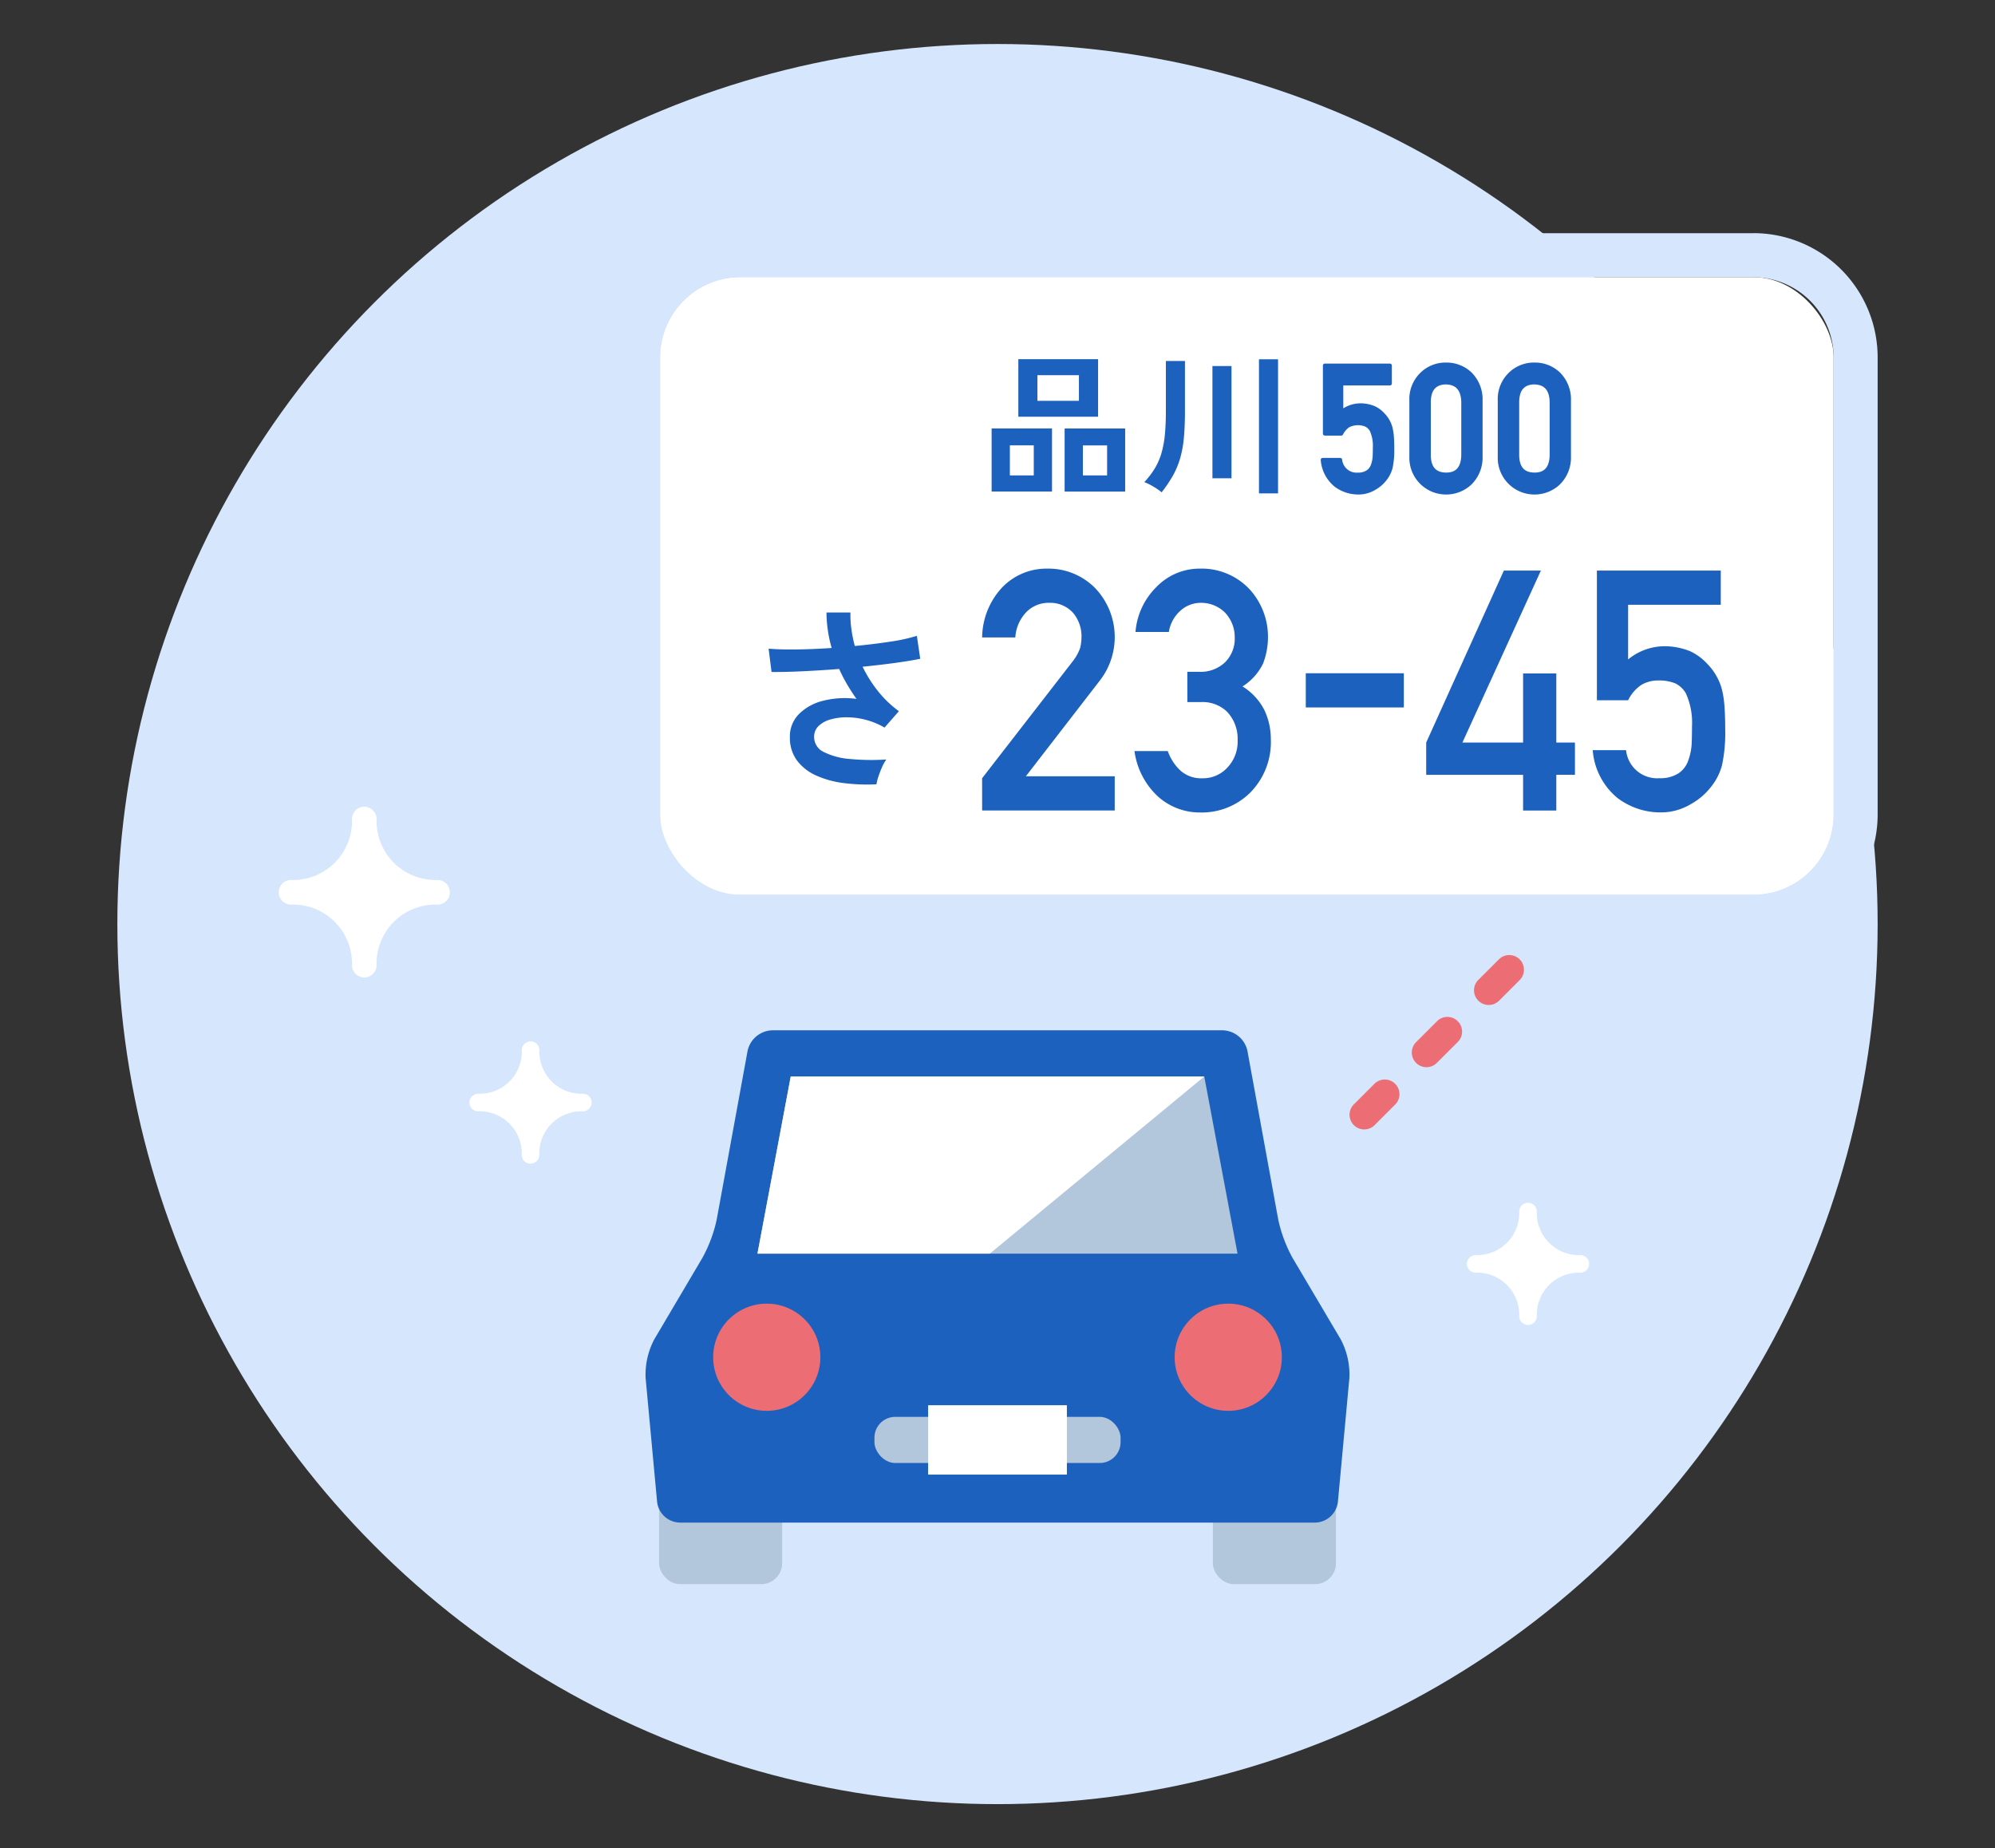 <svg xmlns="http://www.w3.org/2000/svg" width="136" height="126" viewBox="0 0 136 126"><rect x="0" y="0" width="136" height="126" fill="#333333" stroke="none"/><g transform="translate(-45.828 -1528)"><rect width="136" height="126" transform="translate(45.828 1528)" fill="none"/><circle cx="60" cy="60" r="60" transform="translate(53.828 1531)" fill="#d5e6fd"/><path d="M75.654,1587.993a4.016,4.016,0,0,1-4.152-4.152.84.84,0,1,0-1.681,0,4.016,4.016,0,0,1-4.152,4.152.84.84,0,1,0,0,1.681,4.016,4.016,0,0,1,4.152,4.153.841.841,0,0,0,1.681,0,4.016,4.016,0,0,1,4.152-4.153.84.84,0,1,0,0-1.681Z" fill="#fff"/><path d="M145.828,1614.167a.6.6,0,0,0,.6.6,2.869,2.869,0,0,1,2.965,2.966.6.6,0,1,0,1.2,0,2.869,2.869,0,0,1,2.966-2.966.6.6,0,1,0,0-1.2,2.869,2.869,0,0,1-2.966-2.966.6.6,0,0,0-1.2,0,2.868,2.868,0,0,1-2.965,2.966A.6.6,0,0,0,145.828,1614.167Z" fill="#fff"/><path d="M77.828,1603.167a.6.6,0,0,0,.6.6,2.869,2.869,0,0,1,2.965,2.966.6.6,0,1,0,1.2,0,2.869,2.869,0,0,1,2.966-2.966.6.6,0,1,0,0-1.2A2.869,2.869,0,0,1,82.6,1599.6a.6.6,0,0,0-1.2,0,2.868,2.868,0,0,1-2.965,2.966A.6.6,0,0,0,77.828,1603.167Z" fill="#fff"/><rect width="8.389" height="8.389" rx="1.419" transform="translate(90.758 1627.611)" fill="#b2c6dc"/><rect width="8.389" height="8.389" rx="1.419" transform="translate(128.51 1627.611)" fill="#b2c6dc"/><path d="M137.226,1619.313a5.133,5.133,0,0,1,.59,2.634l-.783,8.445a1.591,1.591,0,0,1-1.549,1.413H92.173a1.592,1.592,0,0,1-1.55-1.413l-.783-8.445a5.154,5.154,0,0,1,.59-2.634l3.279-5.553a9.532,9.532,0,0,0,.977-2.617l2.106-11.5a1.772,1.772,0,0,1,1.674-1.4h30.725a1.773,1.773,0,0,1,1.674,1.4l2.1,11.5a9.6,9.6,0,0,0,.977,2.617Z" fill="#1c61be"/><path d="M97.464,1613.469l2.268-12.075h28.191l2.268,12.075Z" fill="#b2c6dc"/><path d="M97.464,1613.469l2.268-12.075h28.191l-14.62,12.075Z" fill="#fff"/><rect width="16.779" height="3.146" rx="1.419" transform="translate(105.439 1624.596)" fill="#b2c6dc"/><rect width="9.459" height="4.729" transform="translate(109.099 1623.804)" fill="#fff"/><circle cx="3.654" cy="3.654" r="3.654" transform="translate(94.444 1616.878)" fill="#ec6d74"/><circle cx="3.654" cy="3.654" r="3.654" transform="translate(125.904 1616.878)" fill="#ec6d74"/><rect width="80" height="42.105" rx="5.464" transform="translate(90.828 1546.895)" fill="#fff"/><path d="M165.364,1546.9a5.48,5.48,0,0,1,5.464,5.464v31.177a5.48,5.48,0,0,1-5.464,5.464H96.293a5.481,5.481,0,0,1-5.465-5.464v-31.177a5.481,5.481,0,0,1,5.465-5.464h69.071m0-3H96.293a8.474,8.474,0,0,0-8.465,8.464v31.177A8.474,8.474,0,0,0,96.293,1592h69.071a8.474,8.474,0,0,0,8.464-8.464v-31.177a8.474,8.474,0,0,0-8.464-8.464Z" fill="#d5e6fd"/><g style="isolation:isolate"><g style="isolation:isolate"><path d="M105.577,1581.471a12.734,12.734,0,0,1-2.218-.082,6.5,6.5,0,0,1-1.889-.516,3.337,3.337,0,0,1-1.313-1.027,2.6,2.6,0,0,1-.482-1.6,2.15,2.15,0,0,1,.612-1.557,3.5,3.5,0,0,1,1.645-.911,6.007,6.007,0,0,1,2.285-.129q-.341-.476-.639-.986a10.813,10.813,0,0,1-.544-1.054q-1.306.1-2.53.157t-2.08.047l-.2-1.59q.749.068,1.9.054t2.4-.1a8.865,8.865,0,0,1-.354-2.42h1.632a6.968,6.968,0,0,0,.068,1.15,9.388,9.388,0,0,0,.231,1.135q1.3-.123,2.441-.3a11.445,11.445,0,0,0,1.789-.394l.23,1.564c-.425.09-.986.183-1.679.279s-1.444.183-2.25.265a8.9,8.9,0,0,0,1.039,1.652,7.4,7.4,0,0,0,1.435,1.38l-.979,1.115a5.1,5.1,0,0,0-1.237-.517,5.173,5.173,0,0,0-1.285-.183,3.975,3.975,0,0,0-1.149.143,1.9,1.9,0,0,0-.822.448,1,1,0,0,0-.307.748,1.123,1.123,0,0,0,.66,1.027,4.774,4.774,0,0,0,1.781.476,15.415,15.415,0,0,0,2.482.034,2.785,2.785,0,0,0-.292.523,6.007,6.007,0,0,0-.245.633A2.922,2.922,0,0,0,105.577,1581.471Z" fill="#1c61be"/></g></g><g style="isolation:isolate"><g style="isolation:isolate"><path d="M113.427,1561.51v-4.3h4.117v4.3Zm1.244-1.1H116.3v-2.048h-1.629Zm.578-4v-3.924h5.436v3.924Zm1.3-1.083h2.83v-1.747h-2.83Zm1.855,6.186v-4.3h4.127v4.3Zm1.244-1.1H121.3v-2.048h-1.651Z" fill="#1c61be"/><path d="M125.017,1561.564a4.04,4.04,0,0,0-.557-.386,4.279,4.279,0,0,0-.622-.311,5.617,5.617,0,0,0,.723-.949,4.381,4.381,0,0,0,.445-1.029,6.943,6.943,0,0,0,.231-1.249q.069-.7.07-1.63v-3.4h1.3v3.4q0,1.062-.075,1.85a7.513,7.513,0,0,1-.257,1.4,5.7,5.7,0,0,1-.488,1.163A8.984,8.984,0,0,1,125.017,1561.564Zm3.463-.955v-7.655h1.3v7.655Zm3.173,1.03v-9.145h1.3v9.145Z" fill="#1c61be"/></g></g><g style="isolation:isolate"><g style="isolation:isolate"><path d="M112.779,1581.057l6.2-8a3.115,3.115,0,0,0,.489-.9,3.45,3.45,0,0,0,.088-.743,2.482,2.482,0,0,0-.556-1.607,2.086,2.086,0,0,0-1.635-.708,2.12,2.12,0,0,0-1.559.619,2.73,2.73,0,0,0-.763,1.742h-2.262a5.085,5.085,0,0,1,1.327-3.371,4.179,4.179,0,0,1,3.078-1.322,4.469,4.469,0,0,1,3.318,1.347,4.841,4.841,0,0,1,.358,6.209l-5.1,6.6h6.057v2.332h-9.039Z" fill="#1c61be"/><path d="M126.768,1573.8h.782a2.4,2.4,0,0,0,1.809-.666,2.257,2.257,0,0,0,.641-1.669,2.425,2.425,0,0,0-.663-1.7,2.31,2.31,0,0,0-1.653-.666,2.059,2.059,0,0,0-1.327.485,2.458,2.458,0,0,0-.848,1.5h-2.274a4.842,4.842,0,0,1,1.424-3.061,4.077,4.077,0,0,1,2.935-1.256,4.473,4.473,0,0,1,3.434,1.425,4.792,4.792,0,0,1,1.239,3.23,5.03,5.03,0,0,1-.336,1.818,3.807,3.807,0,0,1-1.4,1.559,4.072,4.072,0,0,1,1.492,1.616,4.628,4.628,0,0,1,.438,1.974,4.9,4.9,0,0,1-1.379,3.623,4.683,4.683,0,0,1-3.432,1.38,4.264,4.264,0,0,1-2.867-1.075,5.156,5.156,0,0,1-1.618-3.113h2.271a3.327,3.327,0,0,0,.858,1.327,2.11,2.11,0,0,0,1.5.529,2.25,2.25,0,0,0,1.686-.709,2.555,2.555,0,0,0,.717-1.89,2.667,2.667,0,0,0-.717-1.934,2.4,2.4,0,0,0-1.739-.663h-.97Z" fill="#1c61be"/><path d="M134.844,1573.9h6.684v2.331h-6.684Z" fill="#1c61be"/><path d="M143.053,1578.624l5.294-11.724h2.524l-5.35,11.724h4.137v-4.711h2.264v4.711h1.271v2.2h-1.271v2.435h-2.264v-2.433l-6.605,0Z" fill="#1c61be"/><path d="M154.689,1566.9h8.445v2.332h-6.316v3.726a3.932,3.932,0,0,1,2.539-.9,4.685,4.685,0,0,1,1.679.336,3.675,3.675,0,0,1,1.166.853,3.977,3.977,0,0,1,.953,1.559,5.814,5.814,0,0,1,.217,1.177q.064.707.064,1.738a10.484,10.484,0,0,1-.217,2.445,3.972,3.972,0,0,1-.76,1.491,4.46,4.46,0,0,1-1.359,1.161,3.946,3.946,0,0,1-2.065.569,4.852,4.852,0,0,1-2.946-.985,4.674,4.674,0,0,1-1.684-3.258h2.273a2.129,2.129,0,0,0,2.275,1.911,2.264,2.264,0,0,0,1.306-.338,1.708,1.708,0,0,0,.653-.854,4.058,4.058,0,0,0,.239-1.146c.015-.405.021-.8.021-1.181a4.84,4.84,0,0,0-.425-2.281,1.719,1.719,0,0,0-.709-.663,2.953,2.953,0,0,0-1.168-.2,2.244,2.244,0,0,0-1.134.292,2.626,2.626,0,0,0-.918,1.057h-2.129Z" fill="#1c61be"/></g></g><g style="isolation:isolate"><path d="M136.146,1552.922h4.433v1.225h-3.316v1.956a2.066,2.066,0,0,1,1.333-.471,2.459,2.459,0,0,1,.882.177,1.937,1.937,0,0,1,.612.447,2.089,2.089,0,0,1,.5.818,3.052,3.052,0,0,1,.114.619q.035.37.034.912a5.511,5.511,0,0,1-.114,1.284,2.08,2.08,0,0,1-.4.783,2.317,2.317,0,0,1-.713.609,2.071,2.071,0,0,1-1.084.3,2.544,2.544,0,0,1-1.546-.517,2.454,2.454,0,0,1-.885-1.711h1.194a1.117,1.117,0,0,0,1.194,1,1.177,1.177,0,0,0,.685-.177.883.883,0,0,0,.343-.448,2.139,2.139,0,0,0,.126-.6c.008-.213.012-.419.012-.62a2.537,2.537,0,0,0-.224-1.2.9.9,0,0,0-.372-.349,1.553,1.553,0,0,0-.614-.106,1.173,1.173,0,0,0-.6.154,1.377,1.377,0,0,0-.482.554h-1.117Z" fill="#1c61be"/><path d="M138.429,1561.714a2.694,2.694,0,0,1-1.628-.543,2.589,2.589,0,0,1-.937-1.8.132.132,0,0,1,.031-.106.134.134,0,0,1,.1-.047h1.194a.136.136,0,0,1,.132.109.988.988,0,0,0,1.064.894,1.062,1.062,0,0,0,.608-.153.761.761,0,0,0,.292-.383,2.013,2.013,0,0,0,.118-.566q.012-.311.012-.611a2.431,2.431,0,0,0-.209-1.136.769.769,0,0,0-.316-.292,1.347,1.347,0,0,0-1.079.046,1.261,1.261,0,0,0-.431.5.133.133,0,0,1-.118.071h-1.117a.134.134,0,0,1-.134-.134v-4.642a.134.134,0,0,1,.134-.134h4.433a.134.134,0,0,1,.134.134v1.225a.134.134,0,0,1-.134.134H137.4v1.561a2.2,2.2,0,0,1,1.2-.344,2.611,2.611,0,0,1,.933.187,2.083,2.083,0,0,1,.661.482,2.217,2.217,0,0,1,.528.866,3.274,3.274,0,0,1,.12.647c.023.252.034.555.034.925a5.69,5.69,0,0,1-.118,1.317,2.242,2.242,0,0,1-.426.835,2.469,2.469,0,0,1-.749.64A2.218,2.218,0,0,1,138.429,1561.714Zm-2.275-2.228a2.255,2.255,0,0,0,.806,1.47,2.431,2.431,0,0,0,1.467.49,1.953,1.953,0,0,0,1.013-.278,2.221,2.221,0,0,0,.676-.576,1.95,1.95,0,0,0,.379-.738,5.446,5.446,0,0,0,.109-1.249c0-.357-.011-.66-.033-.9a3,3,0,0,0-.108-.591,1.969,1.969,0,0,0-.469-.763,1.815,1.815,0,0,0-.574-.422,2.369,2.369,0,0,0-.827-.163,1.942,1.942,0,0,0-1.245.441.136.136,0,0,1-.142.017.133.133,0,0,1-.077-.121v-1.956a.134.134,0,0,1,.134-.134h3.182v-.956H136.28v4.373h.9a1.443,1.443,0,0,1,.492-.536,1.311,1.311,0,0,1,.663-.172,1.691,1.691,0,0,1,.667.117,1.045,1.045,0,0,1,.435.405,2.675,2.675,0,0,1,.242,1.266q0,.3-.012.623a2.288,2.288,0,0,1-.134.643,1.023,1.023,0,0,1-.392.512,1.319,1.319,0,0,1-.762.2,1.243,1.243,0,0,1-1.3-1Z" fill="#1c61be"/><path d="M142.035,1555.315a2.343,2.343,0,0,1,.737-1.829,2.3,2.3,0,0,1,1.621-.634,2.325,2.325,0,0,1,1.65.636,2.442,2.442,0,0,1,.714,1.831v3.787a2.436,2.436,0,0,1-.714,1.826,2.37,2.37,0,0,1-1.65.648,2.364,2.364,0,0,1-2.358-2.47Zm3.534.077q-.034-1.291-1.176-1.316-1.147.024-1.17,1.316v3.648q.024,1.3,1.17,1.315,1.142-.01,1.176-1.315Z" fill="#1c61be"/><path d="M144.4,1561.714a2.5,2.5,0,0,1-2.494-2.6v-3.8h0a2.487,2.487,0,0,1,.782-1.928,2.431,2.431,0,0,1,1.71-.668,2.467,2.467,0,0,1,1.742.672,2.583,2.583,0,0,1,.756,1.927v3.789a2.574,2.574,0,0,1-.757,1.924A2.51,2.51,0,0,1,144.4,1561.714Zm-2.226-6.4v3.793a2.23,2.23,0,0,0,2.226,2.336,2.256,2.256,0,0,0,1.557-.612,2.324,2.324,0,0,0,.671-1.73v-3.785a2.327,2.327,0,0,0-.671-1.733,2.2,2.2,0,0,0-1.559-.6,2.169,2.169,0,0,0-1.529.6A2.226,2.226,0,0,0,142.169,1555.317Zm2.226,5.173c-.585-.006-1.284-.263-1.306-1.448v-3.65c.022-1.177.72-1.438,1.3-1.45.584.012,1.28.273,1.312,1.447v3.651C145.671,1560.228,144.975,1560.484,144.4,1560.49Zm0-6.28c-.689.015-1.019.391-1.033,1.185v3.645c.014.8.344,1.174,1.037,1.181s1.019-.383,1.04-1.185v-3.643C145.413,1554.6,145.081,1554.225,144.391,1554.21Z" fill="#1c61be"/><path d="M148.065,1555.315a2.343,2.343,0,0,1,.737-1.829,2.3,2.3,0,0,1,1.622-.634,2.324,2.324,0,0,1,1.649.636,2.442,2.442,0,0,1,.714,1.831v3.787a2.436,2.436,0,0,1-.714,1.826,2.369,2.369,0,0,1-1.649.648,2.364,2.364,0,0,1-2.359-2.47Zm3.534.077q-.034-1.291-1.175-1.316-1.147.024-1.171,1.316v3.648q.024,1.3,1.171,1.315,1.14-.01,1.175-1.315Z" fill="#1c61be"/><path d="M150.425,1561.714a2.5,2.5,0,0,1-2.494-2.6v-3.8h0a2.487,2.487,0,0,1,.782-1.928,2.431,2.431,0,0,1,1.711-.668,2.466,2.466,0,0,1,1.741.672,2.579,2.579,0,0,1,.756,1.927v3.789a2.571,2.571,0,0,1-.757,1.924A2.51,2.51,0,0,1,150.425,1561.714Zm-2.226-6.4v3.793a2.23,2.23,0,0,0,2.226,2.336,2.256,2.256,0,0,0,1.557-.612,2.32,2.32,0,0,0,.671-1.73v-3.785a2.323,2.323,0,0,0-.671-1.733,2.2,2.2,0,0,0-1.558-.6,2.17,2.17,0,0,0-1.53.6A2.226,2.226,0,0,0,148.2,1555.317Zm2.226,5.173c-.585-.006-1.284-.263-1.306-1.448v-3.65c.022-1.177.72-1.438,1.3-1.45.584.012,1.281.273,1.312,1.447v3.651C151.7,1560.228,151.005,1560.484,150.425,1560.49Zm0-6.28c-.689.015-1.019.391-1.033,1.185v3.645c.014.8.344,1.174,1.037,1.181s1.019-.383,1.04-1.185v-3.643C151.443,1554.6,151.111,1554.225,150.421,1554.21Z" fill="#1c61be"/></g><path d="M138.828,1605a1,1,0,0,1-.707-1.707l1.414-1.414a1,1,0,0,1,1.414,1.414l-1.414,1.414A1,1,0,0,1,138.828,1605Zm4.243-4.243a1,1,0,0,1-.707-1.707l1.414-1.414a1,1,0,1,1,1.414,1.414l-1.414,1.414A.993.993,0,0,1,143.071,1600.757Zm4.242-4.242a1,1,0,0,1-.707-1.707l1.415-1.414a1,1,0,0,1,1.414,1.414l-1.414,1.414A1,1,0,0,1,147.313,1596.515Z" fill="#ec6d74"/></g></svg>